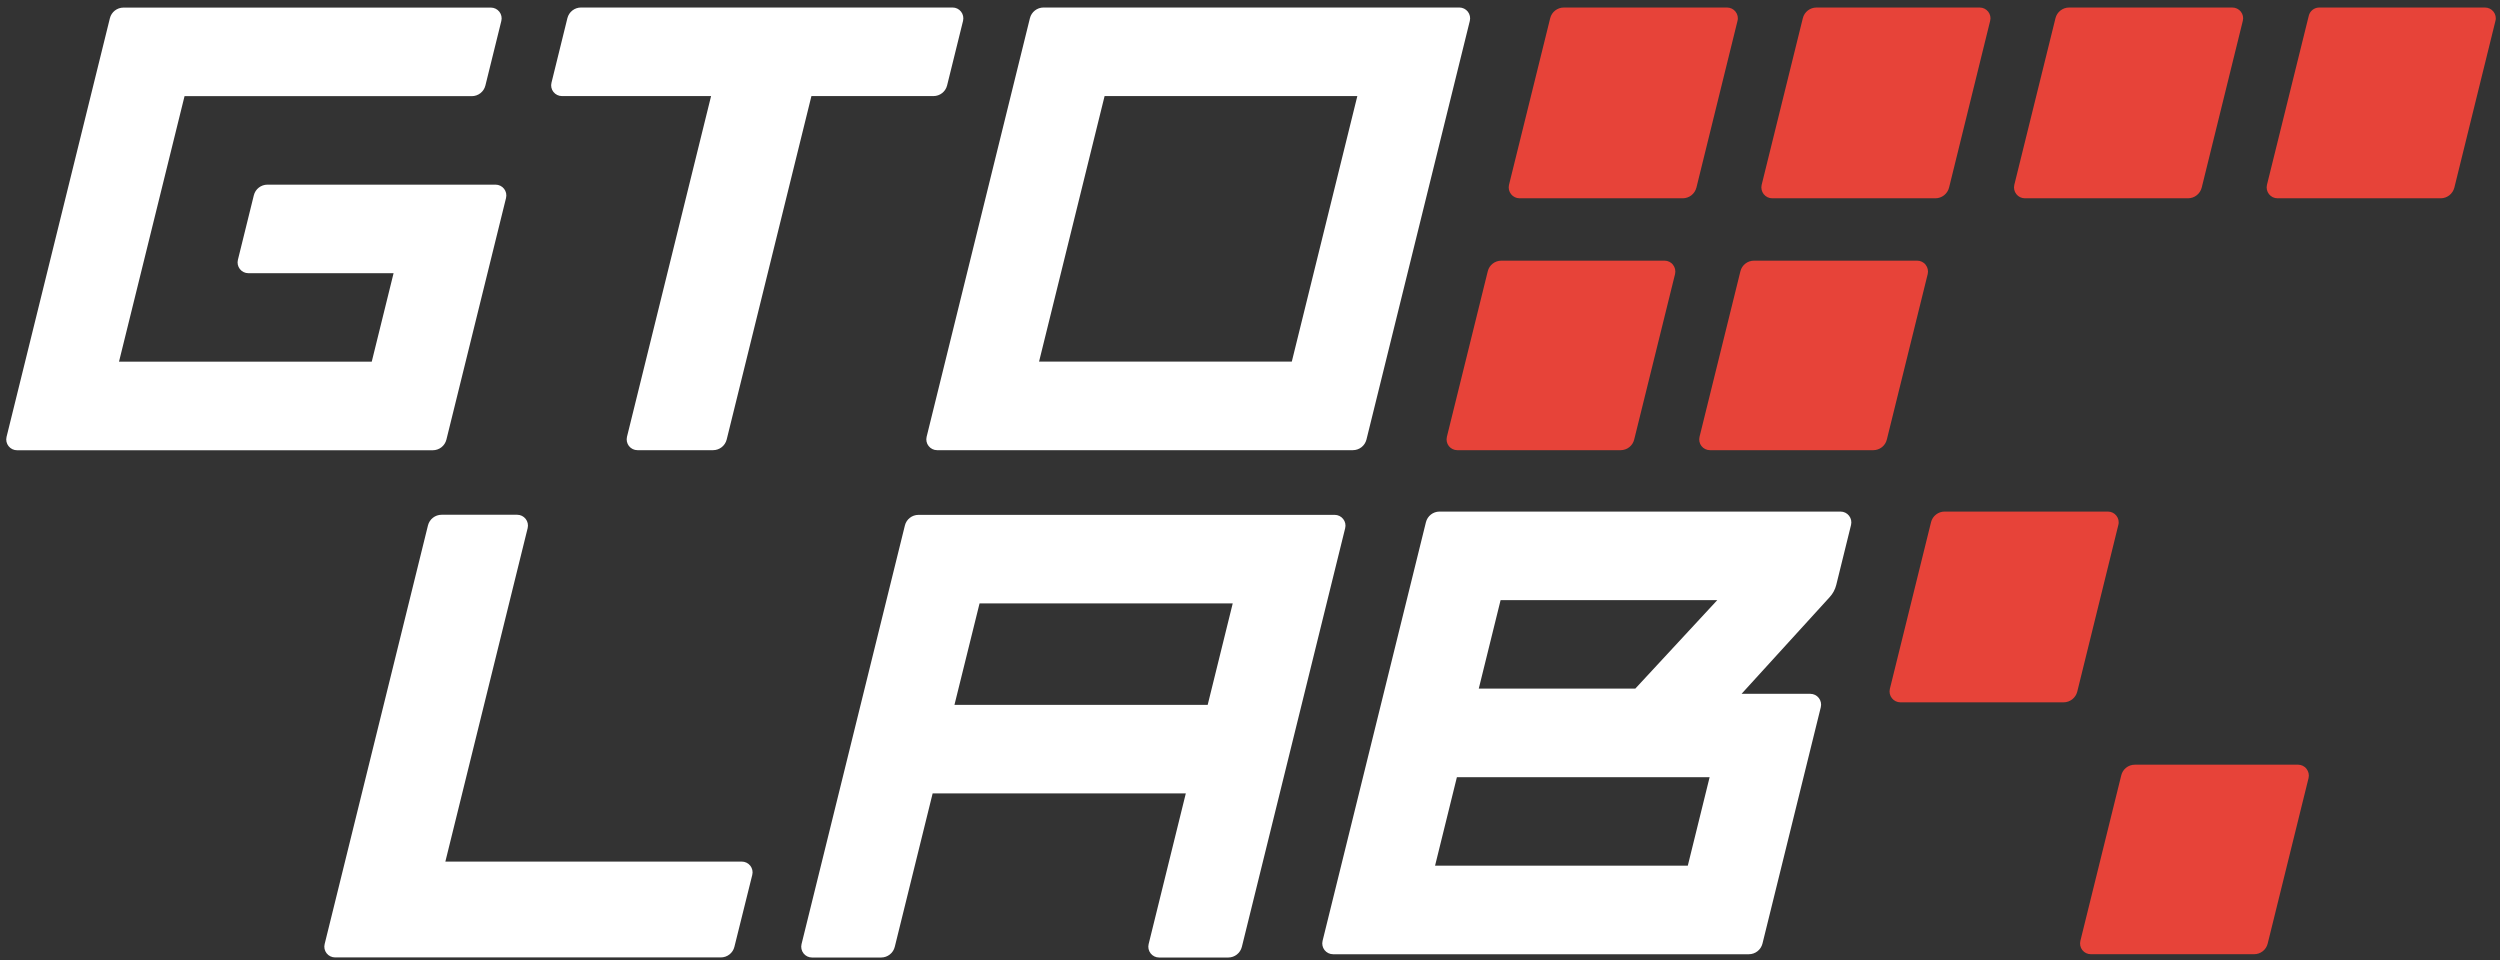 <svg width="250" height="96" viewBox="0 0 250 96" fill="none" xmlns="http://www.w3.org/2000/svg">
<rect x="0" y="0" width="250" height="96" fill="#333333" stroke="none"/>
<path fill-rule="evenodd" clip-rule="evenodd" d="M48.54 8.55C48.386 9.177 47.824 9.616 47.179 9.616C41.797 9.616 18.454 9.616 18.454 9.616L11.9 36.169H37.174L39.358 27.32H24.837C24.505 27.32 24.192 27.168 23.988 26.907C23.783 26.646 23.71 26.305 23.79 25.984C24.226 24.22 24.984 21.148 25.383 19.53C25.537 18.904 26.099 18.465 26.744 18.465C30.816 18.465 45.053 18.465 49.556 18.465C49.888 18.465 50.201 18.617 50.406 18.878C50.61 19.139 50.683 19.479 50.603 19.801C49.459 24.436 45.675 39.77 44.641 43.959C44.486 44.586 43.924 45.025 43.279 45.025C37.269 45.025 8.374 45.025 1.702 45.025C1.37 45.025 1.057 44.872 0.853 44.611C0.649 44.35 0.576 44.01 0.655 43.688C2.291 37.06 9.514 7.797 10.988 1.826C11.142 1.199 11.704 0.759 12.349 0.759C17.907 0.759 42.921 0.759 49.087 0.759C49.418 0.759 49.731 0.912 49.935 1.173C50.14 1.434 50.213 1.775 50.133 2.096C49.698 3.861 48.94 6.933 48.54 8.55Z" fill="white"/>
<path fill-rule="evenodd" clip-rule="evenodd" d="M183.626 58.489C183.514 58.942 183.29 59.361 182.974 59.706C181.074 61.793 174.156 69.383 174.156 69.383H181.035C181.365 69.383 181.677 69.535 181.881 69.796C182.085 70.057 182.158 70.398 182.08 70.719C180.952 75.288 177.263 90.229 176.247 94.358C176.091 94.984 175.527 95.424 174.885 95.424C168.872 95.424 139.977 95.424 133.307 95.424C132.977 95.424 132.661 95.272 132.456 95.01C132.252 94.749 132.179 94.409 132.257 94.087C133.895 87.459 141.119 58.195 142.592 52.224C142.748 51.598 143.307 51.158 143.953 51.158L184.054 51.158C184.389 51.158 184.7 51.311 184.904 51.572C185.109 51.833 185.182 52.173 185.104 52.495C184.676 54.221 183.952 57.159 183.626 58.489ZM145.689 77.719L143.506 86.567H168.78L170.962 77.719H145.689ZM163.529 68.863L171.726 60.015L150.059 60.015L147.876 68.863H163.529Z" fill="white"/>
<path fill-rule="evenodd" clip-rule="evenodd" d="M93.264 79.341C93.264 79.341 90.371 91.047 89.477 94.685C89.321 95.311 88.757 95.751 88.115 95.751H81.198C80.867 95.751 80.556 95.599 80.352 95.338C80.148 95.077 80.075 94.736 80.153 94.415C81.791 87.786 89.01 58.523 90.488 52.552C90.639 51.926 91.203 51.486 91.849 51.486C97.862 51.486 126.792 51.486 133.471 51.486C133.802 51.486 134.113 51.638 134.317 51.899C134.526 52.16 134.599 52.501 134.516 52.823C132.883 59.451 125.659 88.715 124.186 94.685C124.031 95.311 123.467 95.751 122.825 95.751C121.104 95.751 117.784 95.751 115.907 95.751C115.577 95.751 115.266 95.599 115.062 95.338C114.857 95.077 114.784 94.736 114.862 94.415C115.83 90.501 118.581 79.341 118.581 79.341H93.264ZM97.955 60.342L95.446 70.484H120.769L123.272 60.342H97.955Z" fill="white"/>
<path fill-rule="evenodd" clip-rule="evenodd" d="M71.108 9.608H56.194C55.864 9.608 55.548 9.455 55.343 9.194C55.139 8.934 55.066 8.593 55.149 8.271C55.581 6.507 56.34 3.435 56.739 1.817C56.894 1.191 57.458 0.751 58.1 0.751C63.7 0.751 89.046 0.751 95.259 0.751C95.59 0.751 95.901 0.904 96.105 1.165C96.309 1.426 96.382 1.766 96.304 2.088C95.867 3.853 95.108 6.925 94.71 8.542C94.554 9.168 93.995 9.608 93.349 9.608C90.165 9.608 81.142 9.608 81.142 9.608C81.142 9.608 74.127 38.046 72.669 43.951C72.513 44.577 71.949 45.017 71.308 45.017C69.465 45.017 65.756 45.017 63.743 45.017C63.413 45.017 63.102 44.864 62.893 44.603C62.694 44.343 62.621 44.002 62.698 43.68C64.293 37.227 71.108 9.608 71.108 9.608Z" fill="white"/>
<path fill-rule="evenodd" clip-rule="evenodd" d="M73.441 94.678C73.29 95.303 72.726 95.742 72.085 95.742C66.353 95.742 39.874 95.742 33.511 95.742C33.18 95.742 32.864 95.589 32.66 95.328C32.456 95.067 32.383 94.727 32.465 94.405C34.099 87.776 41.323 58.513 42.796 52.542C42.951 51.916 43.515 51.476 44.157 51.476C45.999 51.476 49.708 51.476 51.721 51.476C52.051 51.476 52.363 51.629 52.567 51.89C52.771 52.151 52.844 52.491 52.766 52.813C51.196 59.184 44.536 86.159 44.536 86.159H74.18C74.51 86.159 74.826 86.312 75.031 86.573C75.235 86.835 75.308 87.175 75.225 87.497C74.749 89.419 73.879 92.921 73.441 94.678Z" fill="white"/>
<path fill-rule="evenodd" clip-rule="evenodd" d="M93.707 45.017C93.377 45.017 93.066 44.864 92.862 44.603C92.653 44.343 92.585 44.002 92.662 43.68C94.296 37.051 101.519 7.788 102.992 1.817C103.148 1.191 103.712 0.751 104.354 0.751H145.932C146.262 0.751 146.578 0.904 146.783 1.165C146.987 1.426 147.06 1.766 146.982 2.088C145.344 8.717 138.12 37.98 136.647 43.951C136.491 44.577 135.932 45.017 135.286 45.017C129.277 45.017 100.382 45.017 93.707 45.017ZM110.459 9.608L103.906 36.16H129.18L135.733 9.608H110.459Z" fill="white"/>
<path fill-rule="evenodd" clip-rule="evenodd" d="M163.419 43.953C163.268 44.579 162.708 45.018 162.061 45.018C158.815 45.018 149.304 45.018 145.734 45.018C145.4 45.018 145.087 44.866 144.882 44.605C144.678 44.344 144.613 44.003 144.688 43.682C145.573 40.106 147.977 30.373 148.775 27.133C148.926 26.506 149.487 26.066 150.134 26.066C153.369 26.066 162.88 26.066 166.46 26.066C166.784 26.066 167.107 26.219 167.301 26.48C167.506 26.741 167.582 27.082 167.506 27.403C166.622 30.979 164.217 40.712 163.419 43.953Z" fill="#E74339"/>
<path fill-rule="evenodd" clip-rule="evenodd" d="M169.641 18.763C169.479 19.389 168.919 19.829 168.272 19.829C165.037 19.829 155.525 19.829 151.956 19.829C151.622 19.829 151.309 19.676 151.104 19.415C150.899 19.154 150.824 18.814 150.899 18.492C151.794 14.898 154.221 5.076 155.019 1.819C155.17 1.193 155.741 0.753 156.377 0.753C159.623 0.753 169.134 0.753 172.704 0.753C173.038 0.753 173.351 0.905 173.555 1.166C173.76 1.427 173.836 1.768 173.75 2.09C172.865 5.684 170.439 15.505 169.641 18.763Z" fill="#E74339"/>
<path fill-rule="evenodd" clip-rule="evenodd" d="M188.684 43.953C188.533 44.579 187.972 45.018 187.325 45.018C184.079 45.018 174.568 45.018 170.999 45.018C170.665 45.018 170.352 44.866 170.147 44.605C169.942 44.344 169.878 44.003 169.953 43.682C170.837 40.106 173.242 30.373 174.04 27.133C174.191 26.506 174.752 26.066 175.399 26.066C178.634 26.066 188.145 26.066 191.725 26.066C192.048 26.066 192.372 26.219 192.566 26.48C192.771 26.741 192.846 27.082 192.771 27.403C191.887 30.979 189.482 40.712 188.684 43.953Z" fill="#E74339"/>
<path fill-rule="evenodd" clip-rule="evenodd" d="M194.906 18.763C194.744 19.389 194.183 19.829 193.536 19.829C190.301 19.829 180.79 19.829 177.221 19.829C176.887 19.829 176.574 19.676 176.369 19.415C176.164 19.154 176.089 18.814 176.164 18.492C177.059 14.898 179.485 5.076 180.283 1.819C180.434 1.193 181.006 0.753 181.642 0.753H197.968C198.303 0.753 198.615 0.905 198.82 1.166C199.025 1.427 199.101 1.768 199.014 2.09C198.13 5.684 195.704 15.505 194.906 18.763Z" fill="#E74339"/>
<path fill-rule="evenodd" clip-rule="evenodd" d="M220.171 18.763C220.009 19.389 219.448 19.829 218.801 19.829H202.486C202.152 19.829 201.839 19.676 201.634 19.415C201.429 19.154 201.354 18.814 201.429 18.492C202.324 14.898 204.75 5.076 205.548 1.819C205.699 1.193 206.271 0.753 206.907 0.753C210.153 0.753 219.664 0.753 223.233 0.753C223.568 0.753 223.88 0.905 224.085 1.166C224.29 1.427 224.366 1.768 224.279 2.09C223.395 5.684 220.969 15.505 220.171 18.763Z" fill="#E74339"/>
<path fill-rule="evenodd" clip-rule="evenodd" d="M207.725 69.166C207.564 69.793 207.003 70.233 206.356 70.233C203.121 70.233 193.61 70.233 190.041 70.233C189.706 70.233 189.394 70.079 189.189 69.818C188.984 69.557 188.908 69.218 188.984 68.895C189.879 65.301 192.305 55.48 193.103 52.222C193.254 51.596 193.826 51.157 194.462 51.157H210.788C211.122 51.157 211.435 51.309 211.64 51.569C211.845 51.83 211.92 52.171 211.834 52.494C210.95 56.088 208.523 65.908 207.725 69.166Z" fill="#E74339"/>
<path fill-rule="evenodd" clip-rule="evenodd" d="M245.435 18.763C245.274 19.389 244.713 19.829 244.066 19.829H227.751C227.416 19.829 227.104 19.676 226.899 19.415C226.694 19.154 226.618 18.814 226.694 18.492C227.61 14.802 230.145 4.55 230.878 1.573C230.996 1.092 231.428 0.753 231.924 0.753H248.498C248.832 0.753 249.145 0.905 249.35 1.166C249.555 1.427 249.63 1.768 249.544 2.09C248.66 5.684 246.233 15.505 245.435 18.763Z" fill="#E74339"/>
<path fill-rule="evenodd" clip-rule="evenodd" d="M226.769 94.356C226.618 94.982 226.057 95.421 225.41 95.421C222.164 95.421 212.653 95.421 209.084 95.421C208.749 95.421 208.437 95.269 208.232 95.008C208.027 94.747 207.962 94.406 208.038 94.085C208.922 90.509 211.327 80.776 212.125 77.536C212.276 76.909 212.836 76.469 213.483 76.469C216.719 76.469 226.229 76.469 229.81 76.469C230.133 76.469 230.457 76.622 230.651 76.883C230.856 77.144 230.931 77.485 230.856 77.806C229.971 81.382 227.567 91.115 226.769 94.356Z" fill="#E74339"/>
</svg>

